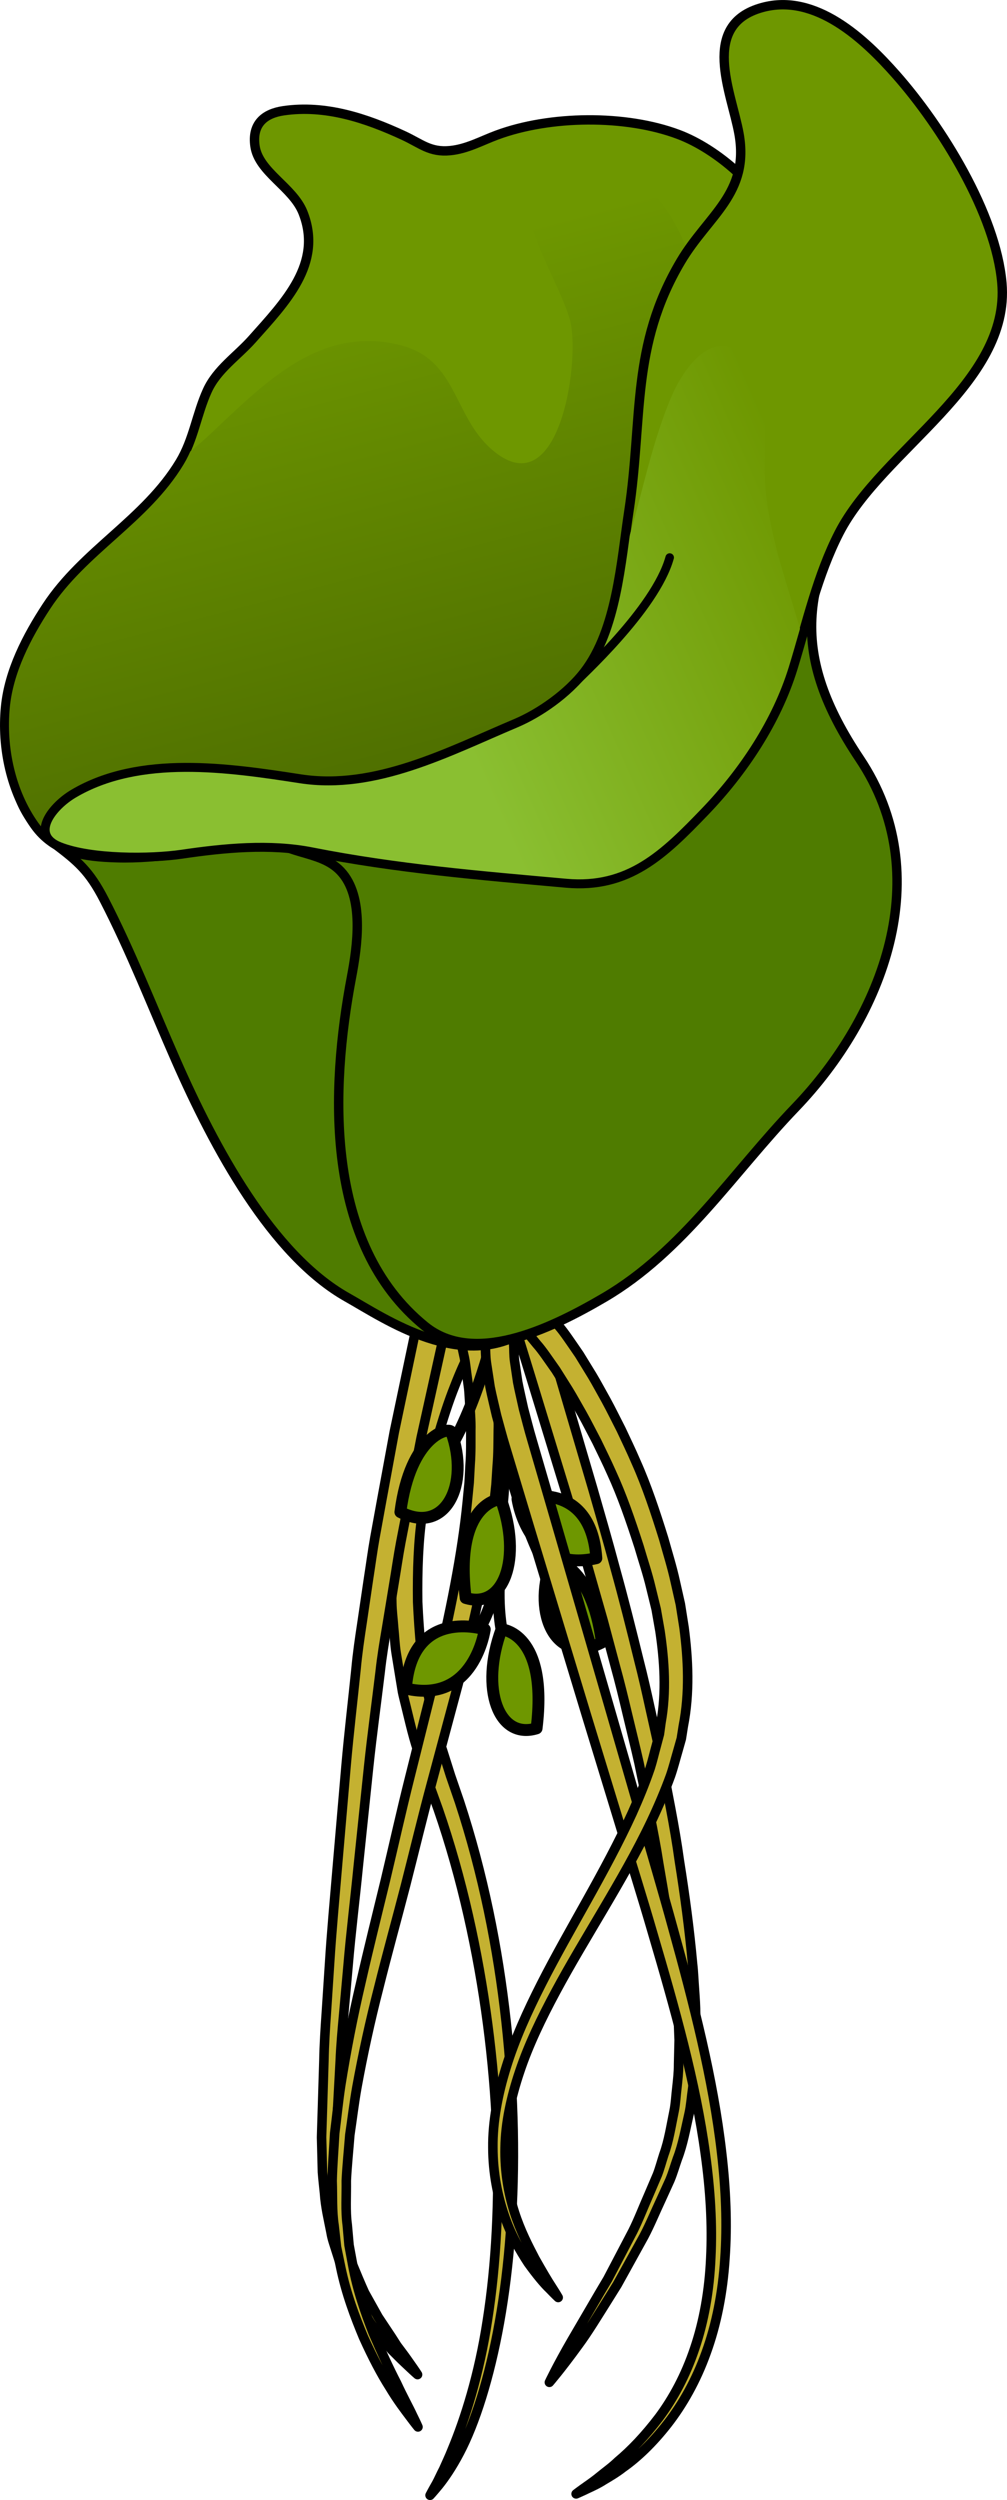 <?xml version="1.0" encoding="utf-8"?>
<!-- Generator: Adobe Illustrator 16.0.0, SVG Export Plug-In . SVG Version: 6.00 Build 0)  -->
<!DOCTYPE svg PUBLIC "-//W3C//DTD SVG 1.1//EN" "http://www.w3.org/Graphics/SVG/1.1/DTD/svg11.dtd">
<svg version="1.1" id="Layer_1" xmlns="http://www.w3.org/2000/svg" xmlns:xlink="http://www.w3.org/1999/xlink" x="0px" y="0px"
	 width="118.336px" height="293.527px" viewBox="0 0 118.336 293.527" enable-background="new 0 0 118.336 293.527"
	 xml:space="preserve">
<g>
	
		<path fill="#C4B131" stroke="#000000" stroke-width="1.119" stroke-linecap="round" stroke-linejoin="round" stroke-miterlimit="10" d="
		M55.853,157.482c0,0-0.065,0.118-0.192,0.345c-0.11,0.223-0.282,0.514-0.497,0.969c-0.435,0.882-1.058,2.203-1.728,3.943
		c-0.695,1.732-1.406,3.892-2.116,6.4c-0.636,2.527-1.32,5.398-1.694,8.591c-0.474,3.18-0.589,6.668-0.544,10.348
		c0.083,1.837,0.21,3.728,0.401,5.651c0.141,0.957,0.284,1.924,0.428,2.901c0.071,0.488,0.144,0.979,0.216,1.473
		c0.093,0.488,0.219,0.975,0.327,1.466c0.455,1.959,0.849,3.972,1.545,5.93c0.313,0.988,0.628,1.982,0.944,2.982
		c0.35,1.017,0.7,2.039,1.054,3.064c1.377,4.188,2.5,8.456,3.414,12.796c1.818,8.668,2.724,17.495,2.891,25.772
		c0.166,8.28-0.436,16.021-1.607,22.55c-1.17,6.525-2.878,11.858-4.693,15.305c-0.904,1.724-1.782,2.981-2.43,3.793
		c-0.66,0.804-1.033,1.206-1.033,1.206s0.251-0.498,0.762-1.384c0.246-0.449,0.495-1.035,0.837-1.687
		c0.296-0.679,0.667-1.441,1.015-2.324c1.454-3.496,3.139-8.687,4.123-15.147c1.016-6.446,1.448-14.094,1.112-22.254
		c-0.33-8.159-1.438-16.833-3.365-25.307c-0.959-4.229-2.143-8.438-3.526-12.432c-0.365-1.01-0.729-2.017-1.091-3.018
		c-0.347-1.033-0.69-2.063-1.033-3.086c-0.755-2.027-1.202-4.116-1.708-6.154c-0.121-0.511-0.26-1.017-0.364-1.525
		c-0.085-0.514-0.168-1.025-0.253-1.535c-0.166-1.019-0.33-2.028-0.493-3.025c-0.159-0.999-0.193-2.002-0.296-2.985
		c-0.068-0.986-0.204-1.957-0.215-2.923c-0.088-3.852,0.002-7.51,0.466-10.846c0.36-3.35,1.046-6.368,1.69-9.026
		c0.718-2.643,1.444-4.92,2.16-6.759c0.691-1.849,1.342-3.265,1.807-4.23c0.22-0.477,0.44-0.871,0.566-1.123
		c0.13-0.238,0.195-0.361,0.195-0.361c0.442-0.814,1.461-1.117,2.276-0.675c0.815,0.441,1.116,1.461,0.675,2.275l-0.007,0.014
		L55.853,157.482z"/>
	
		<path fill="#C4B131" stroke="#000000" stroke-width="1.119" stroke-linecap="round" stroke-linejoin="round" stroke-miterlimit="10" d="
		M63.896,155.236c0,0,0.579,1.948,1.593,5.36c1.005,3.417,2.439,8.298,4.162,14.155c0.844,2.937,1.767,6.116,2.673,9.503
		c0.939,3.375,1.841,6.963,2.755,10.68c0.479,1.852,0.906,3.752,1.327,5.676c0.422,1.926,0.879,3.866,1.283,5.837
		c0.736,3.957,1.59,7.953,2.144,12.01c0.647,4.056,1.186,8.065,1.551,12.103c0.117,1.003,0.146,2.016,0.225,3.014
		c0.067,1,0.143,1.995,0.139,2.992c0.017,0.995,0.031,1.983,0.047,2.965c-0.047,0.983-0.093,1.961-0.139,2.93
		c-0.017,0.969-0.149,1.926-0.273,2.873c-0.139,0.944-0.195,1.891-0.4,2.807c-0.42,1.827-0.731,3.638-1.379,5.313
		c-0.303,0.854-0.523,1.665-0.881,2.519c-0.353,0.773-0.699,1.534-1.039,2.283c-0.701,1.489-1.295,2.957-2.016,4.316
		c-0.746,1.351-1.461,2.645-2.141,3.875c-0.34,0.614-0.672,1.213-0.995,1.794c-0.35,0.561-0.69,1.105-1.02,1.633
		c-1.324,2.104-2.451,3.962-3.513,5.395c-2.094,2.89-3.44,4.438-3.44,4.438s0.868-1.863,2.649-4.942
		c0.896-1.532,1.984-3.394,3.23-5.526c0.315-0.531,0.64-1.079,0.975-1.644c0.303-0.577,0.613-1.171,0.934-1.779
		c0.637-1.218,1.309-2.498,2.008-3.834c0.679-1.349,1.246-2.848,1.91-4.348c0.323-0.756,0.651-1.524,0.985-2.305
		c0.281-0.717,0.504-1.579,0.765-2.377c0.585-1.609,0.84-3.359,1.203-5.114c0.179-0.879,0.209-1.797,0.323-2.706
		c0.097-0.912,0.207-1.831,0.2-2.772c0.022-0.937,0.045-1.881,0.068-2.831c-0.037-0.954-0.074-1.915-0.111-2.881
		c-0.018-0.966-0.115-1.938-0.203-2.917c-0.099-0.977-0.147-1.96-0.287-2.942c-0.439-3.931-1.096-7.969-1.789-11.936
		c-0.614-3.998-1.53-7.945-2.324-11.848c-0.435-1.943-0.922-3.861-1.372-5.762s-0.905-3.775-1.414-5.607
		c-0.489-1.835-0.973-3.639-1.444-5.405c-0.502-1.76-0.992-3.481-1.471-5.157c-0.934-3.356-1.887-6.515-2.759-9.433
		c-1.781-5.829-3.265-10.688-4.304-14.088c-1.049-3.399-1.647-5.344-1.647-5.344c-0.273-0.886,0.223-1.825,1.109-2.099
		c0.885-0.273,1.825,0.223,2.098,1.109L63.896,155.236z"/>
	
		<path fill="#C4B131" stroke="#000000" stroke-width="1.119" stroke-linecap="round" stroke-linejoin="round" stroke-miterlimit="10" d="
		M51.996,157.498c0,0-0.423,1.913-1.164,5.258c-0.371,1.673-0.822,3.703-1.338,6.034c-0.455,2.33-0.971,4.959-1.531,7.828
		c-0.277,1.435-0.566,2.929-0.866,4.475c-0.293,1.549-0.522,3.163-0.8,4.815c-0.272,1.653-0.552,3.353-0.838,5.088
		c-0.295,1.736-0.592,3.51-0.788,5.323c-0.437,3.631-0.952,7.348-1.357,11.191c-0.401,3.834-0.808,7.729-1.214,11.624
		c-0.382,3.893-0.871,7.786-1.193,11.615c-0.172,1.915-0.342,3.815-0.511,5.692c-0.177,1.877-0.341,3.732-0.416,5.559
		c-0.1,1.827-0.198,3.623-0.294,5.381c-0.048,0.879-0.096,1.749-0.143,2.609l-0.035,0.642l-0.017,0.29l0.001,0.321
		c0,0.426,0.001,0.849,0.001,1.27c0.002,0.842,0.002,1.672,0.005,2.489c0.042,0.803,0.121,1.578,0.177,2.352
		c0.059,1.547,0.39,3.014,0.628,4.432c0.091,0.718,0.33,1.382,0.515,2.043c0.193,0.66,0.382,1.305,0.565,1.933
		c0.5,1.208,0.975,2.359,1.459,3.423c0.572,1.022,1.107,1.98,1.602,2.865c0.565,0.85,1.083,1.629,1.552,2.333
		c0.229,0.357,0.446,0.697,0.65,1.016c0.228,0.304,0.44,0.588,0.64,0.854c0.397,0.527,0.717,0.996,0.983,1.372
		c0.534,0.749,0.8,1.172,0.8,1.172s-0.376-0.317-1.044-0.955c-0.335-0.317-0.759-0.704-1.231-1.181
		c-0.238-0.238-0.494-0.493-0.766-0.767c-0.246-0.298-0.506-0.613-0.781-0.947c-0.529-0.686-1.158-1.419-1.76-2.275
		c-0.542-0.9-1.128-1.874-1.755-2.915c-0.531-1.093-1.055-2.281-1.605-3.531c-0.208-0.652-0.421-1.32-0.64-2.005
		c-0.21-0.686-0.475-1.378-0.588-2.12c-0.286-1.47-0.663-2.989-0.766-4.613c-0.079-0.805-0.179-1.63-0.242-2.459
		c-0.021-0.816-0.041-1.646-0.062-2.487c-0.011-0.421-0.022-0.845-0.033-1.271l-0.008-0.32l0.009-0.351l0.02-0.648
		c0.027-0.865,0.055-1.742,0.081-2.627c0.055-1.772,0.11-3.583,0.167-5.425c0.032-1.845,0.152-3.711,0.285-5.601
		c0.125-1.89,0.251-3.802,0.377-5.73c0.24-3.859,0.613-7.754,0.938-11.66c0.337-3.901,0.674-7.804,1.006-11.645
		c0.336-3.83,0.793-7.641,1.167-11.307c0.167-1.841,0.435-3.634,0.7-5.388c0.258-1.755,0.512-3.472,0.758-5.144
		c0.262-1.67,0.476-3.299,0.754-4.866c0.285-1.564,0.561-3.078,0.826-4.529c0.535-2.902,1.026-5.563,1.461-7.922
		c0.491-2.335,0.919-4.371,1.271-6.048c0.705-3.354,1.107-5.27,1.107-5.27c0.19-0.908,1.081-1.488,1.988-1.298
		c0.907,0.191,1.488,1.081,1.297,1.989L51.996,157.498z"/>
	
		<path fill="#C4B131" stroke="#000000" stroke-width="1.119" stroke-linecap="round" stroke-linejoin="round" stroke-miterlimit="10" d="
		M57.145,155.45c0,0,0.104,0.51,0.303,1.465c0.099,0.477,0.221,1.065,0.363,1.757c0.143,0.692,0.217,1.575,0.347,2.515
		c0.058,0.476,0.12,0.976,0.186,1.502c0.053,0.522,0.063,1.059,0.099,1.624c0.049,1.126,0.158,2.347,0.112,3.644
		c-0.018,1.299,0.002,2.684-0.124,4.128c-0.045,0.725-0.094,1.467-0.143,2.228c-0.081,0.755-0.164,1.526-0.248,2.315
		c-0.326,3.159-0.917,6.532-1.604,10.076c-0.731,3.534-1.616,7.226-2.597,11.016c-1.011,3.771-2.055,7.665-3.117,11.622
		c-1.063,3.933-2.028,7.969-3.063,12.008c-1.047,4.044-2.164,8.05-3.148,12.004c-1.021,3.952-1.868,7.862-2.563,11.666
		c-0.341,1.903-0.559,3.787-0.837,5.627c-0.143,1.834-0.337,3.688-0.416,5.388c0.025,1.774-0.111,3.558,0.11,5.159
		c0.071,0.814,0.143,1.615,0.213,2.402c0.144,0.782,0.286,1.552,0.426,2.305c0.554,3.017,1.505,5.682,2.413,8.011
		c0.996,2.296,1.914,4.283,2.75,5.891c0.762,1.646,1.462,2.891,1.87,3.781c0.436,0.876,0.642,1.36,0.642,1.36
		s-0.335-0.401-0.919-1.188c-0.587-0.785-1.474-1.923-2.413-3.497c-0.987-1.544-2.023-3.523-3.079-5.86
		c-0.985-2.365-2.028-5.091-2.673-8.203c-0.161-0.776-0.326-1.57-0.494-2.38c-0.092-0.827-0.186-1.671-0.282-2.528
		c-0.262-1.738-0.163-3.445-0.229-5.24c0.043-1.87,0.198-3.674,0.302-5.584c0.24-1.877,0.422-3.809,0.725-5.751
		c0.618-3.881,1.392-7.869,2.329-11.867c0.91-4.011,1.919-8.049,2.897-12.07c0.962-4.035,1.863-8.106,2.87-12.096
		c0.993-3.969,1.971-7.873,2.916-11.651c1.818-7.55,3.252-14.629,3.846-20.733c0.074-0.762,0.146-1.509,0.218-2.237
		c0.039-0.73,0.077-1.442,0.114-2.138c0.107-1.392,0.072-2.706,0.078-3.941c0.034-1.238-0.085-2.384-0.141-3.447
		c-0.04-0.529-0.054-1.046-0.107-1.522c-0.063-0.472-0.125-0.921-0.183-1.349c-0.129-0.859-0.183-1.603-0.332-2.293
		c-0.149-0.691-0.277-1.278-0.382-1.754c-0.206-0.952-0.316-1.46-0.316-1.46c-0.199-0.906,0.375-1.802,1.28-1.999
		c0.905-0.199,1.8,0.375,1.998,1.279L57.145,155.45z"/>
	<g>
		
			<path fill="#6E9700" stroke="#000000" stroke-width="1.395" stroke-linecap="round" stroke-linejoin="round" stroke-miterlimit="10" d="
			M58.934,191.301c0,0,5.51,0.344,4.122,11.623C58.591,204.292,56.37,198.297,58.934,191.301z"/>
		
			<path fill="none" stroke="#000000" stroke-width="1.395" stroke-linecap="round" stroke-linejoin="round" stroke-miterlimit="10" d="
			M59.904,172.5c0,0,3.086,12.315,7.435,15.896"/>
		
			<path fill="#6E9700" stroke="#000000" stroke-width="1.395" stroke-linecap="round" stroke-linejoin="round" stroke-miterlimit="10" d="
			M64.745,183.439c0.231-0.642,4.809,0.325,5.982,9.401C65.429,195.575,62.522,189.592,64.745,183.439z"/>
		
			<path fill="none" stroke="#000000" stroke-width="1.395" stroke-linecap="round" stroke-linejoin="round" stroke-miterlimit="10" d="
			M58.564,184.806c0,0-1.169,7.001-4.417,8.715"/>
		
			<path fill="#6E9700" stroke="#000000" stroke-width="1.395" stroke-linecap="round" stroke-linejoin="round" stroke-miterlimit="10" d="
			M58.934,191.301c0,0-0.749-3.843,0-8.021"/>
		
			<path fill="#6E9700" stroke="#000000" stroke-width="1.395" stroke-linecap="round" stroke-linejoin="round" stroke-miterlimit="10" d="
			M56.969,191.301c0,0-1.204,8.82-9.269,6.951C48.384,188.583,56.969,191.301,56.969,191.301z"/>
		
			<path fill="none" stroke="#000000" stroke-width="1.395" stroke-linecap="round" stroke-linejoin="round" stroke-miterlimit="10" d="
			M56.535,146.94c0,0,5.046,26.146,1.285,34.692"/>
		
			<path fill="#6E9700" stroke="#000000" stroke-width="1.395" stroke-linecap="round" stroke-linejoin="round" stroke-miterlimit="10" d="
			M58.844,175.992c0,0-5.51,0.343-4.121,11.623C59.188,188.982,61.408,182.988,58.844,175.992z"/>
		
			<path fill="none" stroke="#000000" stroke-width="1.395" stroke-linecap="round" stroke-linejoin="round" stroke-miterlimit="10" d="
			M57.874,157.191c0,0-3.086,12.314-7.435,15.896"/>
		
			<path fill="#6E9700" stroke="#000000" stroke-width="1.395" stroke-linecap="round" stroke-linejoin="round" stroke-miterlimit="10" d="
			M53.033,168.128c-0.232-0.642-4.809,0.326-5.982,9.401C52.35,180.264,55.256,174.282,53.033,168.128z"/>
		
			<path fill="none" stroke="#000000" stroke-width="1.395" stroke-linecap="round" stroke-linejoin="round" stroke-miterlimit="10" d="
			M59.214,169.496c0,0,1.169,7.002,4.417,8.715"/>
		
			<path fill="#6E9700" stroke="#000000" stroke-width="1.395" stroke-linecap="round" stroke-linejoin="round" stroke-miterlimit="10" d="
			M60.81,175.992c0,0,1.204,8.819,9.269,6.951C69.395,173.274,60.81,175.992,60.81,175.992z"/>
	</g>
	
		<path fill="#C4B131" stroke="#000000" stroke-width="1.119" stroke-linecap="round" stroke-linejoin="round" stroke-miterlimit="10" d="
		M60.316,156.258c0,0,0.02,0.571,0.056,1.641c0.035,0.521,0.001,1.229,0.106,1.938c0.104,0.706,0.225,1.517,0.359,2.426
		c0.178,0.932,0.435,1.989,0.68,3.127c0.311,1.143,0.613,2.397,1.005,3.705c0.778,2.674,1.655,5.688,2.613,8.978
		c1.907,6.581,4.131,14.259,6.514,22.485c1.189,4.116,2.418,8.369,3.667,12.689c1.233,4.324,2.548,8.702,3.751,13.108
		c2.441,8.803,4.739,17.744,5.728,26.352c0.508,4.297,0.679,8.506,0.394,12.487c-0.257,3.979-1.003,7.728-2.2,11.02
		c-1.179,3.297-2.796,6.12-4.541,8.361c-1.75,2.24-3.564,3.964-5.227,5.13c-0.799,0.625-1.586,1.079-2.26,1.48
		c-0.66,0.426-1.27,0.702-1.759,0.931c-0.973,0.469-1.501,0.689-1.501,0.689s0.458-0.356,1.334-0.97
		c0.439-0.304,0.973-0.688,1.567-1.18c0.597-0.489,1.32-0.995,2.032-1.683c1.512-1.26,3.172-2.987,4.816-5.151
		c1.627-2.18,3.113-4.903,4.178-8.082c1.081-3.172,1.729-6.786,1.897-10.645c0.196-3.858-0.05-7.952-0.634-12.147
		c-1.131-8.412-3.599-17.176-6.178-25.925c-1.271-4.389-2.651-8.74-3.95-13.044c-1.313-4.299-2.606-8.529-3.858-12.623
		c-2.483-8.195-4.801-15.846-6.788-22.4c-0.987-3.281-1.894-6.288-2.696-8.953c-0.42-1.354-0.74-2.631-1.071-3.809
		c-0.275-1.215-0.551-2.305-0.757-3.335c-0.162-1.066-0.308-2.021-0.435-2.849c-0.118-0.827-0.085-1.449-0.127-1.995
		c-0.046-1.07-0.071-1.641-0.071-1.641c-0.04-0.927,0.68-1.709,1.604-1.749c0.927-0.041,1.71,0.678,1.75,1.604l0.001,0.017V156.258z
		"/>
	
		<path fill="#C4B131" stroke="#000000" stroke-width="1.119" stroke-linecap="round" stroke-linejoin="round" stroke-miterlimit="10" d="
		M64.807,154.627c0,0,0.304,0.377,0.873,1.084c0.579,0.657,1.381,1.856,2.4,3.337c0.453,0.74,0.957,1.56,1.504,2.451
		c0.539,0.896,1.063,1.889,1.654,2.936c0.578,1.055,1.134,2.203,1.751,3.399c0.571,1.221,1.189,2.493,1.772,3.854
		c1.205,2.685,2.259,5.835,3.232,8.969c0.451,1.633,0.982,3.299,1.363,5.047c0.196,0.87,0.396,1.753,0.596,2.642
		c0.145,0.907,0.288,1.823,0.434,2.746c0.48,3.697,0.681,7.653-0.089,11.566l-0.232,1.474l-0.407,1.438
		c-0.285,0.964-0.519,1.919-0.854,2.892c-0.645,1.785-1.461,3.687-2.294,5.444c-1.696,3.556-3.657,6.937-5.597,10.228
		c-1.939,3.292-3.881,6.491-5.585,9.663c-1.706,3.168-3.213,6.3-4.25,9.395c-1.042,3.087-1.685,6.123-1.72,8.948
		c-0.064,2.823,0.396,5.399,1.093,7.589c0.701,2.195,1.646,3.988,2.415,5.469c0.821,1.452,1.494,2.6,1.994,3.357
		c0.493,0.761,0.735,1.191,0.735,1.191s-0.358-0.33-0.991-0.991c-0.669-0.634-1.529-1.669-2.537-3.068
		c-0.938-1.438-2.023-3.261-2.8-5.562c-0.79-2.286-1.347-5.008-1.349-8.002c-0.031-2.997,0.569-6.211,1.576-9.448
		c1.003-3.249,2.477-6.504,4.135-9.769c3.32-6.529,7.49-13.091,10.664-20.032c0.788-1.76,1.479-3.431,2.114-5.288
		c0.275-0.854,0.481-1.78,0.728-2.661l0.355-1.332l0.186-1.361c0.648-3.605,0.396-7.255-0.117-10.723
		c-0.151-0.869-0.304-1.729-0.453-2.581c-0.208-0.848-0.413-1.686-0.616-2.515c-0.391-1.664-0.938-3.249-1.391-4.82
		c-1.039-3.211-2.017-6.028-3.217-8.64c-0.575-1.303-1.189-2.53-1.752-3.701c-0.61-1.15-1.16-2.258-1.729-3.268
		c-0.58-1.001-1.098-1.959-1.622-2.808c-0.531-0.844-1.019-1.618-1.458-2.319c-0.922-1.298-1.593-2.32-2.224-3.024
		c-0.577-0.7-0.884-1.075-0.884-1.075l-0.012-0.014c-0.59-0.716-0.486-1.773,0.23-2.362c0.715-0.589,1.773-0.486,2.362,0.229
		C64.798,154.615,64.806,154.625,64.807,154.627z"/>
	<g>
		
			<path fill="#4F7C00" stroke="#000000" stroke-width="1.103" stroke-linecap="round" stroke-linejoin="round" stroke-miterlimit="10" d="
			M36.652,80.172c-4.232-1.04-8.467-1.553-12.763-1.572c-3.507-0.015-7.354-0.893-10.776,0.13
			c-3.797,1.132-9.625,5.63-11.006,10.532c-1.14,4.041,1.754,7.862,4.368,9.844c2.645,2.005,4.003,3.121,5.756,6.515
			c3.133,6.063,5.66,12.558,8.436,18.866c4.509,10.248,11.25,22.838,20.124,27.833c4.542,2.557,13.577,8.819,21.166,3.806
			c4.346-2.87,5.87-13.751,7.877-18.675c3.452-8.473,4.107-17.735,2.893-27.176c-0.743-5.761-1.585-12.313-3.307-17.785
			c-0.929-2.955-2.667-5.39-4.356-7.734c-2.896-4.02-6.728-9.433-11.037-6.716C48.707,81.395,42.543,81.621,36.652,80.172z"/>
		
			<path fill="#6E9700" stroke="#000000" stroke-width="1.103" stroke-linecap="round" stroke-linejoin="round" stroke-miterlimit="10" d="
			M79.75,15.792c-6.227-2.35-15.127-2.25-21.375,0.071c-1.818,0.677-3.494,1.626-5.474,1.821c-2.367,0.234-3.406-0.813-5.465-1.767
			C43,13.863,38.256,12.286,33.324,13c-2.251,0.325-3.732,1.554-3.361,4.157c0.433,3.049,4.451,4.803,5.641,7.799
			c2.373,5.984-2.1,10.529-5.955,14.861c-1.791,2.014-4.156,3.549-5.292,6.056c-1.249,2.753-1.604,5.733-3.21,8.396
			C17.063,61.03,9.803,64.612,5.476,71.208c-2.3,3.505-4.418,7.583-4.823,11.81c-0.458,4.754,0.637,9.955,3.438,13.879
			c2.309,3.234,5.8,3.689,9.59,3.808c10.208,0.314,19.789-4.314,30.138-2.062c5.793,1.262,10.761,4.402,16.334,6.216
			c2.861,0.932,7.484,2.335,10.499,1.572c2.435-0.617,5.012-3.213,6.704-4.988c4.04-4.24,7.123-9.837,8.252-15.604
			c0.874-4.463,0.386-9.053,0.667-13.559c0.272-4.369,0.862-8.686,1.7-12.977c1.029-5.262,2.589-9.836,5.092-14.508
			c2.871-5.357,0.461-13.027-1.751-18.32C89.432,21.967,84.248,17.49,79.75,15.792z"/>
		
			<linearGradient id="SVGID_1_" gradientUnits="userSpaceOnUse" x1="66.083" y1="-71.684" x2="80.806" y2="-3.592" gradientTransform="matrix(0.999 -0.045 0.045 0.999 -28.569 108.322)">
			<stop  offset="0" style="stop-color:#6E9700"/>
			<stop  offset="1" style="stop-color:#496800"/>
		</linearGradient>
		<path fill="url(#SVGID_1_)" d="M68.201,18.696c-13.014-0.329-2.315,13.559-1.128,19.295c1.022,4.941-1.445,21.689-9.337,14.734
			c-4.49-3.955-4.028-10.451-10.572-12.168c-9.632-2.528-16.282,4.648-22.632,10.573c-0.983,0.917-2.013,1.765-3.073,2.56
			c-0.104,0.192-0.198,0.387-0.313,0.578C17.063,61.03,9.803,64.612,5.476,71.208c-2.3,3.505-4.418,7.583-4.823,11.81
			c-0.458,4.754,0.637,9.955,3.438,13.879c2.309,3.234,5.8,3.689,9.59,3.808c10.208,0.314,19.789-4.314,30.138-2.062
			c5.793,1.262,10.761,4.402,16.334,6.216c2.861,0.932,7.484,2.335,10.499,1.572c2.435-0.617,5.012-3.213,6.704-4.988
			c1.952-2.048,3.672-4.419,5.064-6.966c-0.384-3.819-0.927-7.622-1.257-11.449c-0.45-5.181,2.368-8.694,2.853-13.871
			C85.154,56.992,86.615,19.163,68.201,18.696z"/>
		<path fill="none" stroke="#000000" stroke-miterlimit="10" d="M79.75,15.792c-6.227-2.35-15.127-2.25-21.375,0.071
			c-1.818,0.677-3.494,1.626-5.474,1.821c-2.367,0.234-3.406-0.813-5.465-1.767C43,13.863,38.256,12.286,33.324,13
			c-2.251,0.325-3.732,1.554-3.361,4.157c0.433,3.049,4.451,4.803,5.641,7.799c2.373,5.984-2.1,10.529-5.955,14.861
			c-1.791,2.014-4.156,3.549-5.292,6.056c-1.249,2.753-1.604,5.733-3.21,8.396C17.063,61.03,9.803,64.612,5.476,71.208
			c-2.3,3.505-4.418,7.583-4.823,11.81c-0.458,4.754,0.637,9.955,3.438,13.879c2.309,3.234,5.8,3.689,9.59,3.808
			c10.208,0.314,19.789-4.314,30.138-2.062c5.793,1.262,10.761,4.402,16.334,6.216c2.861,0.932,7.484,2.335,10.499,1.572
			c2.435-0.617,5.012-3.213,6.704-4.988c4.04-4.24,7.123-9.837,8.252-15.604c0.874-4.463,0.386-9.053,0.667-13.559
			c0.272-4.369,0.862-8.686,1.7-12.977c1.029-5.262,2.589-9.836,5.092-14.508c2.871-5.357,0.461-13.027-1.751-18.32
			C89.432,21.967,84.248,17.49,79.75,15.792z"/>
		<path fill="none" stroke="#000000" stroke-miterlimit="10" d="M50.712,91.353c6.053-1.249,12.494-4.81,17.024-9.153
			c11.958-11.465,6.447-32.852,12.769-47.393c2.515-5.789,7.899-8.609,10.489-13.773c2.448-4.873-3.23-11.215-0.72-14.688
			c6.407-8.865,23.459,21.595,23.659,27.655c0.302,9.216-7.149,14.979-11.864,22.03c-8.291,12.397-9.156,20.932-1.047,33.054
			c9.149,13.676,2.738,30.241-7.556,40.954c-7.333,7.633-13.206,16.88-22.456,22.3c-6.659,3.902-15.425,7.946-21.063,3.376
			c-11.916-9.66-11.107-27.975-8.644-40.985c0.688-3.626,1.546-9.474-1.283-12.451c-2.506-2.638-6.853-1.743-9.406-4.93
			C34.639,91.349,44.41,92.653,50.712,91.353z"/>
		
			<path fill="#4F7C00" stroke="#000000" stroke-width="1.103" stroke-linecap="round" stroke-linejoin="round" stroke-miterlimit="10" d="
			M50.712,91.353c6.053-1.249,12.494-4.81,17.024-9.153c11.958-11.465,6.447-32.852,12.769-47.393
			c2.515-5.789,7.899-8.609,10.489-13.773c2.448-4.873-3.23-11.215-0.72-14.688c6.407-8.865,23.459,21.595,23.659,27.655
			c0.302,9.216-7.149,14.979-11.864,22.03c-8.291,12.397-9.156,20.932-1.047,33.054c9.149,13.676,2.738,30.241-7.556,40.954
			c-7.333,7.633-13.206,16.88-22.456,22.3c-6.659,3.902-15.425,7.946-21.063,3.376c-11.916-9.66-11.107-27.975-8.644-40.985
			c0.688-3.626,1.546-9.474-1.283-12.451c-2.506-2.638-6.853-1.743-9.406-4.93C34.639,91.349,44.41,92.653,50.712,91.353z"/>
		
			<path fill="#6E9700" stroke="#000000" stroke-width="1.103" stroke-linecap="round" stroke-linejoin="round" stroke-miterlimit="10" d="
			M8.641,93.213c-2.421,1.435-5.149,4.756-1.632,6.161c3.681,1.471,10.662,1.437,14.387,0.888
			c4.935-0.728,10.325-1.246,15.263-0.271c9.972,1.97,19.76,2.776,29.863,3.683c7.36,0.662,11.479-3.381,16.289-8.381
			c4.516-4.692,8.429-10.566,10.361-16.825c1.655-5.362,2.892-10.965,5.447-15.928c5.03-9.771,20.146-17.496,19.115-29.314
			c-0.706-8.112-7.07-18.376-12.438-24.449c-3.732-4.227-9.46-9.607-15.713-7.899c-7.407,2.021-3.611,9.991-2.744,14.812
			c1.266,7.03-3.614,9.566-6.834,14.99c-5.909,9.959-4.438,18.416-6.108,29.371c-0.902,5.922-1.406,13.893-5.23,18.855
			c-1.936,2.512-5.203,4.833-8.078,6.045c-7.876,3.32-16.463,7.873-25.292,6.511C26.902,90.166,16.429,88.602,8.641,93.213z"/>
		
			<linearGradient id="SVGID_2_" gradientUnits="userSpaceOnUse" x1="140.911" y1="-44.151" x2="50.412" y2="-9.152" gradientTransform="matrix(0.999 -0.045 0.045 0.999 -28.569 108.322)">
			<stop  offset="0" style="stop-color:#6E9700"/>
			<stop  offset="0.153" style="stop-color:#6E9700"/>
			<stop  offset="0.645" style="stop-color:#8ABF31"/>
		</linearGradient>
		<path fill="url(#SVGID_2_)" d="M87.136,41.469c-3.659-2.795-6.912,1.94-8.3,5.252c-2.588,6.175-3.641,12.78-5.74,19.047
			c-0.699,4.695-1.747,9.654-4.429,13.137c-1.936,2.512-5.203,4.833-8.078,6.045c-7.876,3.32-16.463,7.873-25.292,6.511
			c-8.395-1.295-18.868-2.858-26.656,1.753c-2.421,1.435-5.149,4.756-1.632,6.161c3.681,1.471,10.662,1.437,14.387,0.888
			c4.935-0.728,10.325-1.246,15.263-0.271c9.972,1.97,19.76,2.776,29.863,3.683c7.36,0.662,11.479-3.381,16.289-8.381
			c4.516-4.692,8.429-10.566,10.361-16.825c0.381-1.236,0.74-2.484,1.1-3.735c-1.599-5.742-3.75-11.237-4.319-17.362
			C89.588,53.438,90.822,44.284,87.136,41.469z"/>
		<path fill="none" stroke="#000000" stroke-linecap="round" stroke-linejoin="round" stroke-miterlimit="10" d="M8.641,93.213
			c-2.421,1.435-5.149,4.756-1.632,6.161c3.681,1.471,10.662,1.438,14.388,0.889c4.934-0.728,10.324-1.246,15.262-0.271
			c9.972,1.97,19.76,2.775,29.863,3.682c7.36,0.662,11.479-3.381,16.289-8.381c4.516-4.692,8.429-10.566,10.361-16.825
			c1.655-5.362,2.892-10.965,5.447-15.928c5.03-9.771,20.146-17.496,19.115-29.314c-0.706-8.112-7.07-18.376-12.438-24.449
			c-3.732-4.227-9.46-9.607-15.713-7.899c-7.407,2.021-3.611,9.991-2.744,14.812c1.266,7.03-3.614,9.566-6.834,14.99
			c-5.909,9.959-4.438,18.416-6.108,29.371c-0.902,5.922-1.406,13.893-5.23,18.855c-1.936,2.512-5.203,4.833-8.078,6.045
			c-7.876,3.32-16.463,7.873-25.292,6.511C26.902,90.166,16.429,88.602,8.641,93.213z"/>
		<path fill="none" stroke="#000000" stroke-linecap="round" stroke-linejoin="round" stroke-miterlimit="10" d="M67.658,80.071
			c0.187-0.326,9.352-8.494,11.039-14.612"/>
	</g>
</g>
</svg>
